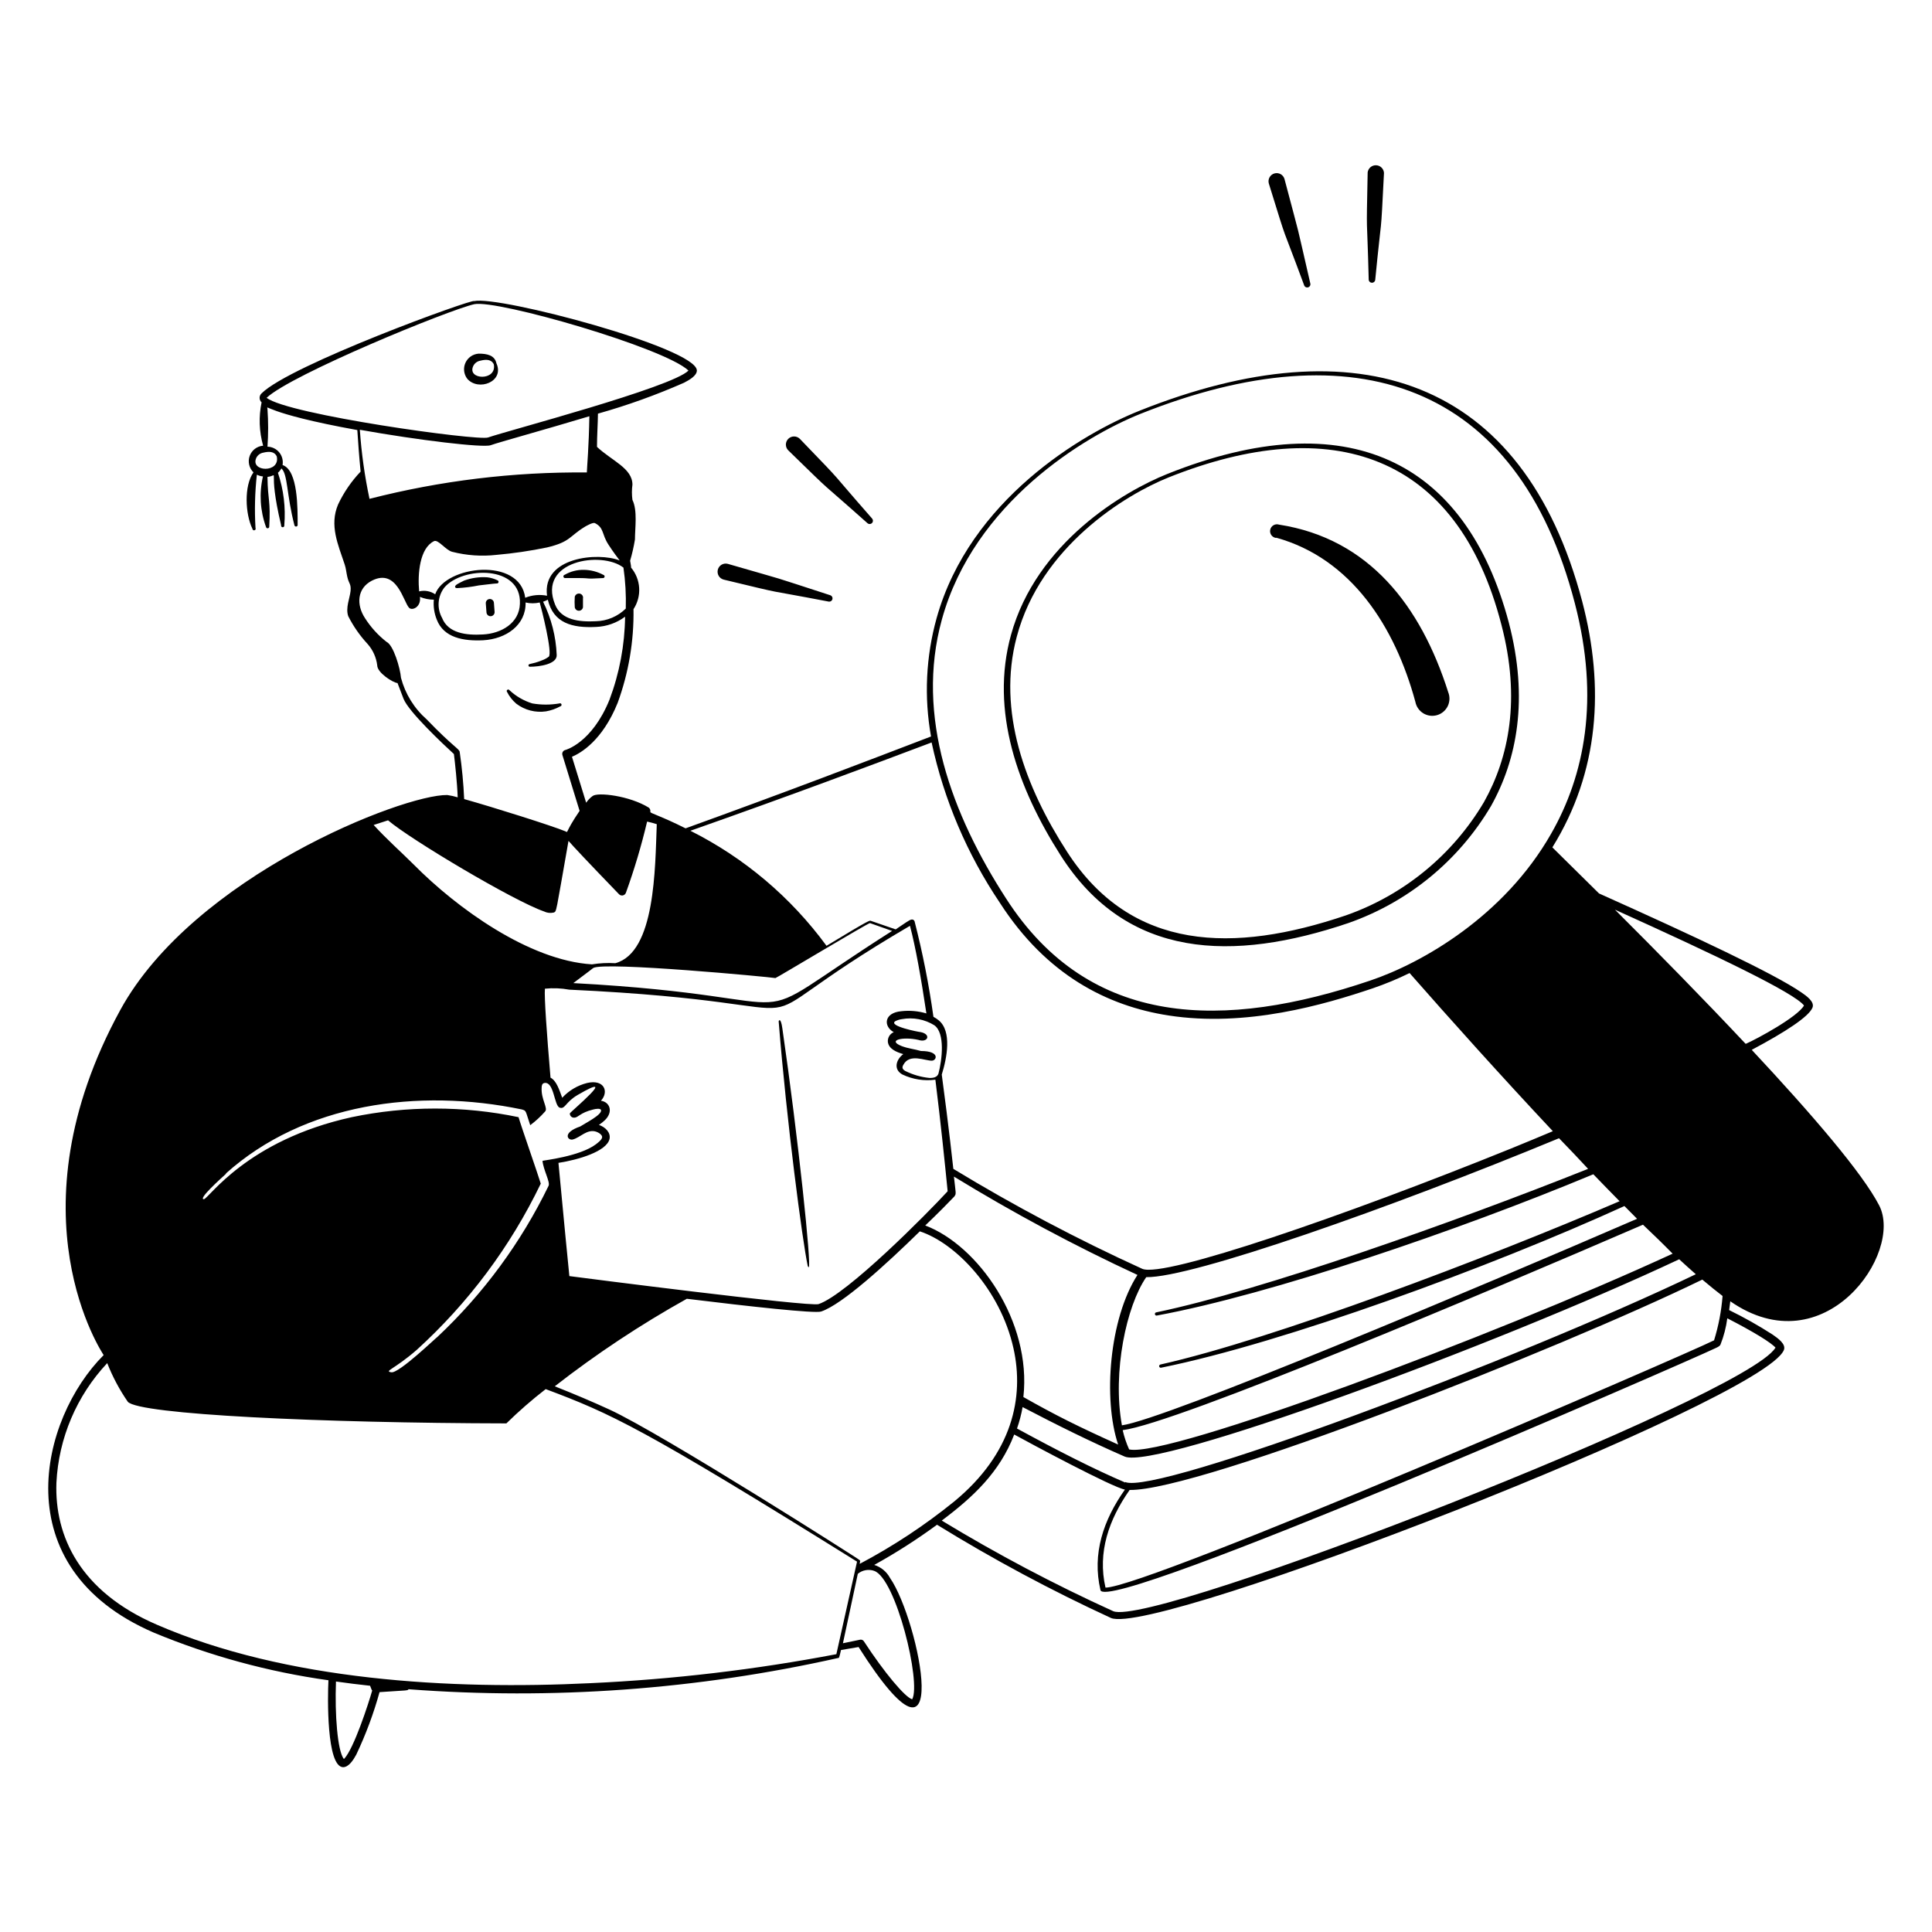 <svg width="150" height="150" viewBox="0 0 150 150" fill="none" xmlns="http://www.w3.org/2000/svg">
<path fill-rule="evenodd" clip-rule="evenodd" d="M104.677 71.669C109.33 70.043 113.257 66.823 115.762 62.579C117.772 58.979 118.702 54.284 117.142 48.329C113.797 35.752 104.61 31.207 90.638 36.794C87.24 38.152 80.468 42.142 78.495 49.289C76.853 55.214 79.035 61.222 82.343 66.404C87.495 74.497 95.722 74.692 104.677 71.669ZM78.938 49.447C80.797 42.412 87.397 38.399 90.735 37.064C103.387 32.009 113.152 35.219 116.572 48.517C118.072 54.254 117.165 58.792 115.215 62.272C112.785 66.381 108.981 69.5 104.475 71.077C95.805 74.009 87.847 73.904 82.838 66.119C79.597 61.102 77.4 55.222 78.938 49.447Z" fill="black"/>
<path fill-rule="evenodd" clip-rule="evenodd" d="M99.082 41.745C104.91 43.365 108.3 48.637 109.89 54.495C109.925 54.677 109.998 54.851 110.105 55.003C110.211 55.156 110.348 55.285 110.506 55.382C110.665 55.478 110.843 55.541 111.027 55.565C111.211 55.589 111.399 55.574 111.577 55.522C111.756 55.469 111.921 55.38 112.063 55.26C112.205 55.14 112.32 54.991 112.402 54.824C112.483 54.657 112.528 54.474 112.535 54.288C112.541 54.103 112.509 53.917 112.44 53.745C110.31 47.04 106.297 41.82 99.307 40.732C99.237 40.709 99.162 40.701 99.087 40.708C99.013 40.716 98.941 40.739 98.876 40.776C98.812 40.813 98.755 40.863 98.711 40.923C98.667 40.983 98.636 41.052 98.62 41.125C98.604 41.198 98.604 41.273 98.619 41.346C98.634 41.419 98.665 41.488 98.708 41.549C98.752 41.61 98.808 41.66 98.872 41.698C98.937 41.736 99.008 41.759 99.082 41.767V41.745ZM101.25 22.14C101.259 22.171 101.275 22.201 101.295 22.226C101.316 22.252 101.342 22.273 101.371 22.289C101.399 22.304 101.431 22.314 101.464 22.318C101.497 22.321 101.53 22.318 101.561 22.309C101.593 22.299 101.622 22.284 101.648 22.263C101.673 22.242 101.694 22.217 101.71 22.188C101.726 22.159 101.735 22.127 101.739 22.095C101.742 22.062 101.739 22.029 101.73 21.997C100.47 16.537 101.13 19.207 99.727 13.897C99.704 13.818 99.666 13.743 99.614 13.678C99.562 13.613 99.498 13.559 99.425 13.519C99.352 13.479 99.272 13.454 99.189 13.445C99.107 13.436 99.023 13.443 98.944 13.466C98.864 13.489 98.789 13.528 98.725 13.58C98.66 13.632 98.606 13.696 98.566 13.769C98.526 13.841 98.5 13.921 98.491 14.004C98.482 14.086 98.489 14.17 98.512 14.25C100.14 19.5 99.3 16.86 101.25 22.14ZM56.182 45C61.515 46.282 58.8 45.645 64.357 46.71C64.418 46.716 64.479 46.7 64.528 46.666C64.579 46.631 64.614 46.58 64.63 46.521C64.645 46.462 64.639 46.399 64.612 46.345C64.586 46.29 64.541 46.247 64.485 46.222C59.145 44.49 61.785 45.307 56.505 43.777C56.343 43.735 56.17 43.758 56.025 43.842C55.881 43.927 55.775 44.065 55.732 44.227C55.69 44.389 55.713 44.562 55.797 44.707C55.882 44.852 56.02 44.957 56.182 45ZM106.77 21.75C107.317 16.147 107.175 18.93 107.452 13.425C107.442 13.267 107.373 13.12 107.26 13.01C107.147 12.9 106.997 12.836 106.839 12.831C106.681 12.825 106.527 12.878 106.406 12.979C106.286 13.081 106.207 13.224 106.185 13.38C106.072 18.915 106.125 16.102 106.267 21.735C106.276 21.794 106.305 21.849 106.35 21.889C106.395 21.93 106.452 21.953 106.512 21.954C106.572 21.956 106.631 21.937 106.678 21.899C106.726 21.862 106.758 21.809 106.77 21.75ZM67.35 40.62C67.398 40.663 67.462 40.686 67.527 40.684C67.592 40.682 67.654 40.656 67.7 40.61C67.746 40.564 67.772 40.502 67.774 40.437C67.776 40.372 67.753 40.309 67.71 40.26C64.035 36.075 65.895 38.01 62.1 34.072C61.98 33.953 61.819 33.886 61.65 33.886C61.481 33.886 61.319 33.953 61.2 34.072C61.141 34.131 61.095 34.2 61.063 34.277C61.031 34.354 61.015 34.436 61.015 34.519C61.015 34.602 61.031 34.684 61.063 34.76C61.095 34.837 61.141 34.906 61.2 34.965C65.115 38.782 63.195 36.915 67.35 40.62ZM38.542 28.207C38.407 27.57 37.792 27.457 37.17 27.457C36.95 27.471 36.738 27.544 36.556 27.668C36.374 27.793 36.23 27.964 36.138 28.165C36.047 28.365 36.011 28.586 36.036 28.805C36.06 29.024 36.144 29.232 36.277 29.407C37.14 30.405 39.187 29.632 38.542 28.207ZM36.75 28.402C36.803 28.299 36.879 28.209 36.973 28.14C37.067 28.071 37.175 28.025 37.29 28.005C37.725 27.892 38.152 27.885 38.34 28.29C38.587 29.61 36.217 29.497 36.75 28.402ZM38.617 45.052C38.367 44.931 38.099 44.853 37.822 44.82C37.216 44.781 36.608 44.867 36.037 45.075C35.79 45.187 35.617 45.292 35.505 45.352C35.22 45.525 35.332 45.675 35.505 45.66C36.069 45.633 36.631 45.563 37.185 45.45C37.26 45.45 38.37 45.3 38.557 45.3C38.59 45.306 38.623 45.299 38.65 45.282C38.678 45.264 38.697 45.236 38.705 45.205C38.713 45.173 38.708 45.139 38.692 45.111C38.675 45.083 38.649 45.062 38.617 45.052ZM43.845 44.625C43.811 44.632 43.781 44.652 43.762 44.681C43.743 44.71 43.737 44.745 43.744 44.779C43.751 44.812 43.771 44.842 43.8 44.861C43.828 44.88 43.864 44.887 43.897 44.88H44.85C46.035 44.88 45.255 44.97 46.845 44.88C46.873 44.873 46.897 44.857 46.915 44.835C46.932 44.812 46.942 44.785 46.942 44.756C46.942 44.728 46.932 44.7 46.915 44.678C46.897 44.655 46.873 44.639 46.845 44.632C46.383 44.385 45.869 44.251 45.345 44.242C44.819 44.229 44.3 44.362 43.845 44.625ZM38.347 46.8C38.341 46.716 38.303 46.639 38.239 46.584C38.176 46.529 38.093 46.501 38.01 46.507C37.926 46.513 37.849 46.552 37.794 46.615C37.739 46.679 37.711 46.761 37.717 46.845L37.77 47.55C37.773 47.591 37.784 47.632 37.803 47.669C37.821 47.706 37.847 47.739 37.878 47.766C37.909 47.793 37.946 47.814 37.985 47.827C38.025 47.84 38.066 47.845 38.107 47.842C38.149 47.839 38.189 47.828 38.226 47.81C38.263 47.791 38.296 47.766 38.324 47.734C38.351 47.703 38.371 47.666 38.385 47.627C38.398 47.588 38.403 47.546 38.4 47.505L38.347 46.8ZM45 46.087C44.918 46.074 44.833 46.092 44.764 46.137C44.694 46.183 44.645 46.254 44.625 46.335C44.606 46.605 44.606 46.875 44.625 47.145C44.637 47.221 44.675 47.29 44.734 47.341C44.792 47.391 44.867 47.418 44.944 47.418C45.021 47.418 45.095 47.391 45.154 47.341C45.212 47.29 45.251 47.221 45.262 47.145V46.462C45.271 46.42 45.271 46.377 45.262 46.335C45.254 46.293 45.236 46.253 45.212 46.218C45.187 46.183 45.156 46.154 45.119 46.131C45.083 46.108 45.042 46.094 45 46.087ZM40.087 54.637C40.413 54.884 40.784 55.063 41.179 55.165C41.574 55.267 41.986 55.289 42.39 55.23C42.779 55.162 43.154 55.03 43.5 54.84C43.517 54.837 43.533 54.83 43.547 54.821C43.562 54.811 43.574 54.798 43.583 54.783C43.592 54.768 43.597 54.752 43.599 54.735C43.601 54.717 43.599 54.7 43.594 54.684C43.588 54.667 43.579 54.652 43.567 54.639C43.556 54.627 43.541 54.617 43.525 54.61C43.509 54.604 43.492 54.601 43.474 54.602C43.457 54.602 43.44 54.607 43.425 54.615C42.733 54.734 42.025 54.734 41.332 54.615C40.669 54.412 40.061 54.061 39.555 53.587C39.465 53.46 39.27 53.587 39.367 53.722C39.545 54.071 39.79 54.382 40.087 54.637ZM62.79 98.385C63.022 98.385 61.98 88.372 60.742 79.845C60.615 78.945 60.45 79.237 60.457 79.312C61.072 87.082 62.302 96.352 62.707 98.265C62.71 98.29 62.719 98.314 62.733 98.335C62.748 98.356 62.767 98.374 62.79 98.385Z" fill="black"/>
<path fill-rule="evenodd" clip-rule="evenodd" d="M145.897 93.585C144.6 91.08 140.707 86.542 136.005 81.51C138.675 80.092 140.415 78.937 140.715 78.247C140.917 77.782 140.25 77.317 139.83 77.032C137.73 75.592 131.64 72.727 124.147 69.367C122.887 68.115 121.665 66.915 120.525 65.79C124.155 59.94 124.59 53.355 122.842 46.695C118.245 29.302 105.367 25.147 88.47 31.89C84.06 33.645 75.285 38.797 72.72 47.985C71.886 50.978 71.737 54.121 72.285 57.18C67.41 59.047 61.163 61.447 53.227 64.312C51.27 63.33 50.475 63.142 50.49 63.037C50.502 62.977 50.498 62.915 50.478 62.857C50.459 62.799 50.424 62.747 50.377 62.707C48.877 61.777 46.388 61.485 46.005 61.807C45.811 61.949 45.643 62.124 45.51 62.325L44.407 58.755C45.09 58.47 46.77 57.502 47.955 54.57C48.807 52.24 49.224 49.775 49.185 47.295C49.504 46.808 49.659 46.232 49.625 45.651C49.591 45.07 49.371 44.516 48.998 44.07C48.998 43.89 48.945 43.717 48.922 43.537C49.081 42.995 49.206 42.444 49.297 41.887C49.297 41.01 49.508 39.637 49.102 38.812C49.049 38.419 49.049 38.02 49.102 37.627C49.102 36.352 47.498 35.775 46.35 34.695C46.35 33.832 46.417 32.887 46.425 32.115C48.706 31.472 50.939 30.67 53.108 29.715C53.498 29.512 54.097 29.182 54.105 28.77C54.105 27.007 38.708 22.935 36.81 23.377C36.742 23.167 22.515 28.335 20.31 30.54C20.262 30.584 20.223 30.638 20.196 30.698C20.17 30.758 20.156 30.823 20.156 30.888C20.156 30.954 20.17 31.019 20.196 31.079C20.223 31.139 20.262 31.193 20.31 31.237C20.079 32.353 20.12 33.508 20.43 34.605C20.198 34.622 19.976 34.706 19.791 34.847C19.606 34.988 19.465 35.179 19.386 35.397C19.307 35.616 19.293 35.853 19.345 36.079C19.397 36.306 19.513 36.513 19.68 36.675C18.93 37.717 19.043 39.922 19.598 41.055C19.599 41.074 19.604 41.092 19.613 41.109C19.623 41.125 19.636 41.14 19.651 41.151C19.666 41.162 19.684 41.169 19.703 41.172C19.722 41.175 19.741 41.175 19.759 41.169C19.778 41.164 19.794 41.155 19.809 41.142C19.823 41.13 19.834 41.114 19.842 41.097C19.849 41.08 19.853 41.06 19.852 41.041C19.851 41.023 19.846 41.004 19.837 40.987C19.755 39.609 19.791 38.227 19.942 36.855C20.09 36.929 20.25 36.975 20.415 36.99C20.113 38.295 20.196 39.661 20.655 40.92C20.662 40.947 20.678 40.972 20.7 40.989C20.723 41.007 20.75 41.016 20.779 41.016C20.807 41.016 20.835 41.007 20.857 40.989C20.88 40.972 20.896 40.947 20.902 40.92C21.023 38.82 20.79 38.902 20.767 37.027C21.788 36.915 20.715 36.09 21.825 40.777C21.82 40.796 21.82 40.816 21.824 40.834C21.828 40.853 21.836 40.871 21.848 40.886C21.86 40.902 21.875 40.914 21.893 40.922C21.91 40.931 21.929 40.935 21.949 40.935C21.968 40.935 21.987 40.931 22.005 40.922C22.022 40.914 22.037 40.902 22.049 40.886C22.061 40.871 22.069 40.853 22.073 40.834C22.078 40.816 22.077 40.796 22.073 40.777C22.189 39.4 22.02 38.014 21.578 36.705C21.688 36.61 21.779 36.495 21.848 36.367C22.35 36.817 22.238 38.385 22.86 40.785C22.867 40.812 22.883 40.837 22.905 40.854C22.928 40.872 22.955 40.881 22.984 40.881C23.012 40.881 23.04 40.872 23.062 40.854C23.085 40.837 23.101 40.812 23.108 40.785C23.108 39.517 23.152 36.51 21.938 36.105C21.968 35.932 21.96 35.755 21.916 35.586C21.872 35.416 21.791 35.259 21.68 35.123C21.569 34.988 21.43 34.878 21.272 34.802C21.115 34.725 20.943 34.684 20.767 34.68C20.836 33.711 20.836 32.738 20.767 31.77C20.715 31.327 20.37 32.055 27.742 33.39C27.795 34.222 27.885 35.482 27.997 36.615C27.283 37.366 26.693 38.227 26.25 39.165C25.56 40.785 26.25 42.285 26.76 43.822C26.865 44.122 26.887 44.46 26.962 44.775C27.082 45.33 27.27 45.322 27.218 45.877C27.165 46.432 26.812 47.197 27.038 47.842C27.436 48.626 27.94 49.35 28.538 49.995C28.951 50.46 29.213 51.041 29.288 51.66C29.288 52.23 30.503 53.002 30.863 53.032L31.328 54.247C31.725 55.267 34.432 57.802 35.242 58.545C35.325 59.205 35.498 60.795 35.535 61.905C35.27 61.824 34.999 61.764 34.725 61.725C31.29 61.672 15.037 68.025 9.345 78.405C0.637 94.335 8.017 105.135 8.047 105.21C3.127 110.122 0.217 121.687 11.925 126.75C16.273 128.558 20.835 129.803 25.5 130.455C25.433 131.752 25.343 137.152 26.633 137.205C27.075 137.205 27.427 136.657 27.66 136.23C28.402 134.667 29.006 133.044 29.468 131.377C31.718 131.227 31.642 131.265 31.718 131.152C42.889 131.997 54.123 131.181 65.055 128.73C65.145 128.73 65.145 128.767 65.295 128.107L66.66 127.875C74.16 139.695 71.4 125.827 69.097 122.505C68.836 122.024 68.398 121.663 67.875 121.5C69.565 120.565 71.193 119.523 72.75 118.38C77.1 121.062 81.608 123.479 86.25 125.617C89.655 127.117 136.8 108.78 138.495 104.827C138.697 104.362 138.03 103.897 137.617 103.612C136.533 102.915 135.408 102.281 134.25 101.715L134.34 101.032C141.652 106.11 147.81 97.282 145.897 93.585ZM21.488 35.437C21.773 36.75 19.402 36.645 19.898 35.55C19.95 35.445 20.026 35.353 20.119 35.283C20.213 35.213 20.322 35.165 20.438 35.145C20.872 35.04 21.3 35.032 21.488 35.437ZM123.3 90.75C112.882 94.905 97.972 100.185 89.79 101.887C89.772 101.887 89.753 101.892 89.737 101.9C89.72 101.908 89.705 101.919 89.693 101.934C89.682 101.948 89.673 101.965 89.668 101.983C89.664 102.001 89.663 102.019 89.666 102.037C89.67 102.056 89.677 102.073 89.688 102.088C89.698 102.103 89.712 102.116 89.728 102.125C89.744 102.134 89.762 102.14 89.781 102.142C89.799 102.143 89.818 102.141 89.835 102.135C98.7 100.492 113.205 95.55 123.705 91.17C124.395 91.882 125.077 92.587 125.745 93.262C115.395 97.71 98.858 103.972 90.112 105.937C90.094 105.939 90.077 105.944 90.061 105.953C90.045 105.962 90.032 105.974 90.021 105.988C90.01 106.003 90.002 106.019 89.999 106.037C89.995 106.055 89.995 106.073 89.998 106.091C90.002 106.108 90.01 106.125 90.02 106.14C90.031 106.154 90.045 106.166 90.061 106.175C90.076 106.184 90.094 106.19 90.112 106.191C90.13 106.193 90.148 106.191 90.165 106.185C99.705 104.25 115.665 98.4 126.12 93.637L127.102 94.627C114.772 99.967 90.487 110.197 87.105 110.662C86.355 106.515 87.457 101.385 88.995 99.157C92.498 99.225 107.925 93.802 121.042 88.372C121.802 89.152 122.555 89.945 123.3 90.75ZM87.36 115.102C84.96 114.075 82.11 112.627 78.96 110.91C79.15 110.367 79.295 109.81 79.395 109.245C82.035 110.625 84.645 111.922 87.315 113.085C89.767 114.165 116.077 104.49 130.372 97.77C130.822 98.182 131.25 98.572 131.662 98.932C117.862 105.555 89.767 116.1 87.36 115.065V115.102ZM132.172 99.352C132.742 99.832 133.267 100.26 133.74 100.62C133.648 101.788 133.427 102.943 133.08 104.062C130.68 105.262 89.017 123.262 85.83 123.262C85.2 120.517 86.093 117.975 87.705 115.68C93.105 115.77 121.02 104.782 132.172 99.345V99.352ZM46.5 87.337C46.668 87.226 46.826 87.101 46.972 86.962C47.64 86.302 47.333 85.552 46.657 85.462C47.295 84.765 46.92 83.775 45.585 84.082C44.842 84.268 44.169 84.667 43.65 85.23C43.417 84.6 43.2 83.902 42.742 83.67C42.45 80.22 42.248 77.392 42.307 76.762C42.938 76.697 43.574 76.722 44.197 76.837C67.537 77.925 54.877 81.12 70.65 71.88C71.085 73.522 71.52 75.975 71.925 78.682C71.296 78.496 70.635 78.437 69.983 78.51C68.618 78.63 68.573 79.687 69.39 80.137C69.245 80.198 69.122 80.303 69.04 80.438C68.958 80.573 68.92 80.73 68.933 80.887C68.993 81.435 69.6 81.69 70.132 81.84C69.57 82.26 69.345 83.025 70.058 83.422C70.855 83.802 71.746 83.943 72.623 83.827C73.043 87.21 73.373 90.435 73.575 92.49C72 94.207 65.767 100.5 63.555 101.25C62.88 101.482 44.917 99.172 44.205 99.075C44.13 98.325 43.755 94.537 43.358 90.285C44.917 90.045 47.108 89.392 47.325 88.425C47.43 87.922 46.987 87.502 46.5 87.337ZM72.345 82.35C72.728 82.35 73.005 81.6 71.505 81.6C70.995 81.45 70.515 81.412 70.005 81.217C68.843 80.76 70.103 80.467 71.302 80.737C72.052 80.985 72.315 80.287 71.468 80.13C71.355 80.13 68.91 79.657 69.517 79.282C69.677 79.201 69.85 79.147 70.028 79.125C70.898 78.967 71.796 79.138 72.547 79.605C73.388 80.22 73.147 82.275 72.862 83.355C72.765 83.632 72.487 83.7 72.157 83.692C71.502 83.625 70.864 83.439 70.275 83.145C70.028 82.995 70.035 82.852 70.132 82.68C70.62 81.75 71.82 82.372 72.368 82.35H72.345ZM74.115 92.85C74.257 92.7 74.198 92.602 74.062 91.35C78.662 94.166 83.42 96.716 88.312 98.985C86.13 102.367 85.627 108.622 86.812 112.155C83.707 110.752 81.998 109.905 79.455 108.465C80.108 102.577 75.922 96.69 71.835 95.145C72.855 94.177 73.665 93.345 74.138 92.85H74.115ZM87.668 112.537C87.45 112.055 87.282 111.553 87.165 111.037C91.343 110.505 115.515 100.297 127.56 95.085C128.355 95.835 129.127 96.585 129.862 97.335C115.942 103.762 90.698 113.167 87.69 112.537H87.668ZM73.125 48.105C75.615 39.037 84.218 33.855 88.567 32.122C105.157 25.507 117.817 29.685 122.272 46.845C124.215 54.292 123.022 60.202 120.427 64.732C116.79 71.122 110.43 74.767 106.38 76.132C95.078 79.957 84.63 79.882 78.12 69.772C73.89 63.232 71.055 55.612 73.125 48.105ZM72.33 57.645C73.288 62.091 75.085 66.314 77.625 70.087C81.24 75.705 85.98 78.105 90.72 78.84C96.765 79.777 102.825 78 106.582 76.732C107.559 76.397 108.513 76.002 109.44 75.547C112.567 79.11 116.58 83.58 120.562 87.825C119.497 88.275 118.412 88.725 117.307 89.175C104.34 94.425 90.36 99.232 88.688 98.512C83.648 96.217 78.75 93.625 74.017 90.75C74.017 90.75 73.672 87.54 73.118 83.43C73.522 82.14 73.92 80.062 72.877 79.215C72.752 79.111 72.616 79.02 72.472 78.945C72.124 76.452 71.636 73.98 71.01 71.542C71.002 71.513 70.987 71.487 70.968 71.464C70.949 71.441 70.925 71.423 70.898 71.41C70.871 71.397 70.842 71.391 70.812 71.39C70.782 71.389 70.752 71.395 70.725 71.407C70.635 71.407 70.192 71.715 69.54 72.157L67.62 71.497C67.515 71.46 67.62 71.34 64.17 73.432C61.405 69.659 57.783 66.597 53.602 64.5C61.297 61.792 67.5 59.467 72.33 57.645ZM60.203 75.937C60.278 75.937 67.44 71.632 67.545 71.67L69.263 72.277C56.303 80.527 64.905 77.422 44.513 76.327C45.742 75.397 46.013 75.202 46.057 75.157C46.867 74.64 59.843 75.862 60.203 75.937ZM48.405 44.07C48.556 45.123 48.616 46.186 48.585 47.25C47.965 47.86 47.137 48.211 46.267 48.232C44.977 48.3 43.568 48.142 43.095 46.935C41.715 43.537 46.71 42.75 48.405 44.07ZM47.25 42.3C47.602 42.84 47.917 43.26 48.112 43.515C46.455 42.855 42.075 43.23 42.472 46.252C41.904 46.14 41.315 46.195 40.778 46.41C40.365 43.207 34.56 43.92 33.788 46.14C33.607 46.017 33.403 45.934 33.189 45.895C32.974 45.856 32.754 45.863 32.542 45.915C32.415 44.527 32.587 42.555 33.697 42.015C34.013 41.857 34.605 42.712 35.1 42.84C36.223 43.128 37.39 43.21 38.542 43.08C39.863 42.965 41.175 42.772 42.472 42.502C44.318 42.06 44.167 41.647 45.435 40.882C45.578 40.8 46.035 40.545 46.185 40.612C46.92 40.987 46.695 41.46 47.25 42.3ZM40.365 46.875C40.32 48.375 38.932 49.185 37.492 49.26C36.203 49.335 34.792 49.17 34.32 47.97C34.117 47.602 34.026 47.184 34.058 46.765C34.09 46.347 34.244 45.947 34.5 45.615C35.91 43.965 40.5 43.867 40.365 46.875ZM28.688 38.73C28.312 36.962 28.062 35.17 27.938 33.367C32.513 34.185 37.515 34.777 38.093 34.567C38.782 34.32 42.248 33.375 45.758 32.317C45.72 34.68 45.578 36.202 45.562 36.682C39.872 36.629 34.2 37.317 28.688 38.73ZM20.7 30.885C22.657 29.055 34.845 24.06 36.825 23.617C38.602 23.25 51.593 27 53.453 28.77C52.178 30.082 39.33 33.457 37.89 33.967C37.117 34.245 22.358 32.197 20.7 30.885ZM33.127 55.852C32.158 54.998 31.464 53.876 31.133 52.627C31.073 51.877 30.547 50.085 30.015 49.837C29.357 49.325 28.791 48.703 28.343 48C27.652 46.957 27.72 45.675 28.875 45.082C30.817 44.092 31.32 46.732 31.762 47.19C32.017 47.445 32.715 47.107 32.602 46.342C32.945 46.484 33.312 46.558 33.682 46.56C33.635 47.083 33.712 47.61 33.907 48.097C34.447 49.522 35.992 49.785 37.515 49.71C39.292 49.612 40.845 48.532 40.807 46.777C41.168 46.86 41.542 46.86 41.903 46.777C42.023 47.175 42.93 50.745 42.6 50.992C42.446 51.105 42.277 51.196 42.097 51.262C41.235 51.615 41.01 51.487 41.032 51.675C41.033 51.688 41.037 51.701 41.043 51.713C41.05 51.725 41.058 51.736 41.069 51.745C41.08 51.753 41.092 51.759 41.105 51.763C41.118 51.766 41.132 51.767 41.145 51.765C41.895 51.765 43.26 51.562 43.222 50.85C43.164 49.413 42.803 48.005 42.165 46.717C42.292 46.676 42.415 46.623 42.532 46.56C42.96 48.367 44.407 48.772 46.282 48.675C47.096 48.643 47.88 48.366 48.532 47.88C48.505 50.078 48.097 52.256 47.325 54.315C45.953 57.705 43.89 58.23 43.89 58.23C43.849 58.239 43.81 58.257 43.776 58.282C43.742 58.307 43.714 58.339 43.693 58.376C43.672 58.412 43.658 58.453 43.653 58.495C43.649 58.537 43.653 58.579 43.665 58.62L45 62.955C43.778 64.755 44.167 64.657 43.883 64.537C42.87 64.117 38.333 62.685 36.038 62.04C35.984 60.82 35.868 59.603 35.693 58.395C35.685 58.147 35.197 58.005 33.127 55.852ZM30.128 63.69C31.89 65.19 39.877 69.945 42.233 70.762C42.465 70.878 42.73 70.909 42.983 70.852C43.23 70.74 43.117 71.055 44.138 65.287C44.52 65.722 45.51 66.787 48.053 69.42C48.089 69.46 48.136 69.491 48.188 69.509C48.24 69.527 48.296 69.531 48.35 69.522C48.404 69.512 48.455 69.488 48.497 69.453C48.539 69.418 48.572 69.373 48.593 69.322C49.248 67.51 49.798 65.662 50.242 63.787C50.496 63.842 50.746 63.91 50.992 63.99C50.858 67.365 50.895 73.942 47.775 74.782C47.169 74.746 46.56 74.776 45.96 74.872C41.078 74.572 35.46 70.5 32.13 67.132C31.065 66.075 30 65.137 29.01 64.05L30.128 63.69ZM17.527 91.117C23.61 85.657 32.475 84.465 40.515 86.137C40.883 86.25 40.778 86.205 41.167 87.36C41.585 87.047 41.97 86.693 42.315 86.302C42.578 86.055 42 85.365 42.053 84.45C42.053 84.27 42.097 84.112 42.27 84.082C43.02 83.955 43.02 85.837 43.447 85.995C43.875 86.152 43.89 85.567 44.85 85.012C48.255 83.025 44.242 86.355 44.242 86.445C44.24 86.489 44.247 86.532 44.263 86.573C44.279 86.614 44.303 86.652 44.334 86.683C44.365 86.714 44.403 86.738 44.444 86.754C44.485 86.77 44.529 86.777 44.572 86.775C44.917 86.775 45.008 86.392 46.072 86.137C46.245 86.092 46.635 86.025 46.665 86.197C46.74 86.557 45.375 87.24 45.053 87.457C43.597 87.96 44.1 88.567 44.468 88.47C45.06 88.32 45.57 87.637 46.282 87.862C46.47 87.922 46.785 88.117 46.748 88.312C46.71 88.507 46.417 88.725 46.252 88.852C44.992 89.79 42.195 90.09 42.12 90.127C42.18 90.817 42.727 91.77 42.593 92.062C40.458 96.466 37.534 100.441 33.968 103.792C33.885 103.83 30.968 106.642 30.383 106.545C29.797 106.447 30.593 106.335 32.347 104.812C36.361 101.167 39.633 96.782 41.985 91.897C41.76 91.147 40.485 87.51 40.26 86.737C35.989 85.844 31.579 85.844 27.308 86.737C19.155 88.53 16.23 93.037 15.832 93.105C15.338 93.12 17.145 91.5 17.565 91.117H17.527ZM26.685 136.552C26.205 135.907 25.988 133.147 26.085 130.552C26.97 130.68 27.848 130.785 28.733 130.882C28.867 131.205 28.83 131.175 28.898 131.25C28.613 132.255 27.48 135.75 26.723 136.552H26.685ZM64.935 128.43C58.639 129.632 52.265 130.384 45.862 130.68C34.987 131.212 22.207 130.492 12.165 126.135C6.21 123.562 4.23 119.272 4.38 115.117C4.553 111.653 5.951 108.362 8.325 105.832C8.74 106.89 9.276 107.897 9.922 108.832C10.77 109.822 24.99 110.482 39.315 110.512C40.28 109.566 41.299 108.677 42.367 107.85C47.445 109.755 49.867 110.85 66.54 121.245L64.935 128.43ZM67.875 121.965C69.562 122.557 71.535 130.635 70.823 131.932C70.267 131.782 68.655 129.855 67.073 127.432C67.042 127.384 66.998 127.346 66.946 127.324C66.894 127.301 66.836 127.294 66.78 127.305L65.445 127.582C65.647 126.667 65.985 125.055 66.6 122.19C66.776 122.044 66.987 121.947 67.212 121.908C67.436 121.869 67.668 121.888 67.882 121.965H67.875ZM66.75 121.417C66.75 121.29 66.817 121.192 66.75 121.132C66.825 121.132 51.398 111.315 47.325 109.44C45.99 108.825 44.565 108.225 43.072 107.632C46.311 105.108 49.739 102.837 53.325 100.837C58.222 101.437 63.278 101.992 63.75 101.827C65.385 101.287 68.843 98.122 71.415 95.602C74.183 96.502 77.662 100.102 78.683 104.67C79.537 108.48 78.608 112.852 74.078 116.58C71.798 118.426 69.344 120.046 66.75 121.417ZM137.835 104.647C135.54 108.45 89.52 126.397 86.43 125.092C81.857 123.013 77.412 120.664 73.118 118.057C75.547 116.235 77.618 114.307 78.743 111.375C79.965 112.05 86.415 115.507 87.338 115.65C85.657 118.027 84.78 120.637 85.44 123.457C85.905 125.4 131.025 105.712 133.11 104.707C133.32 104.61 133.507 104.535 133.575 104.4C133.837 103.742 134.015 103.054 134.107 102.352C136.192 103.425 137.527 104.25 137.865 104.647H137.835ZM135.525 81.037C132.307 77.61 128.737 73.972 125.385 70.627C133.29 74.197 139.305 77.085 140.062 78.067C139.56 78.96 136.41 80.662 135.555 81.037H135.525Z" fill="black"/>
</svg>
